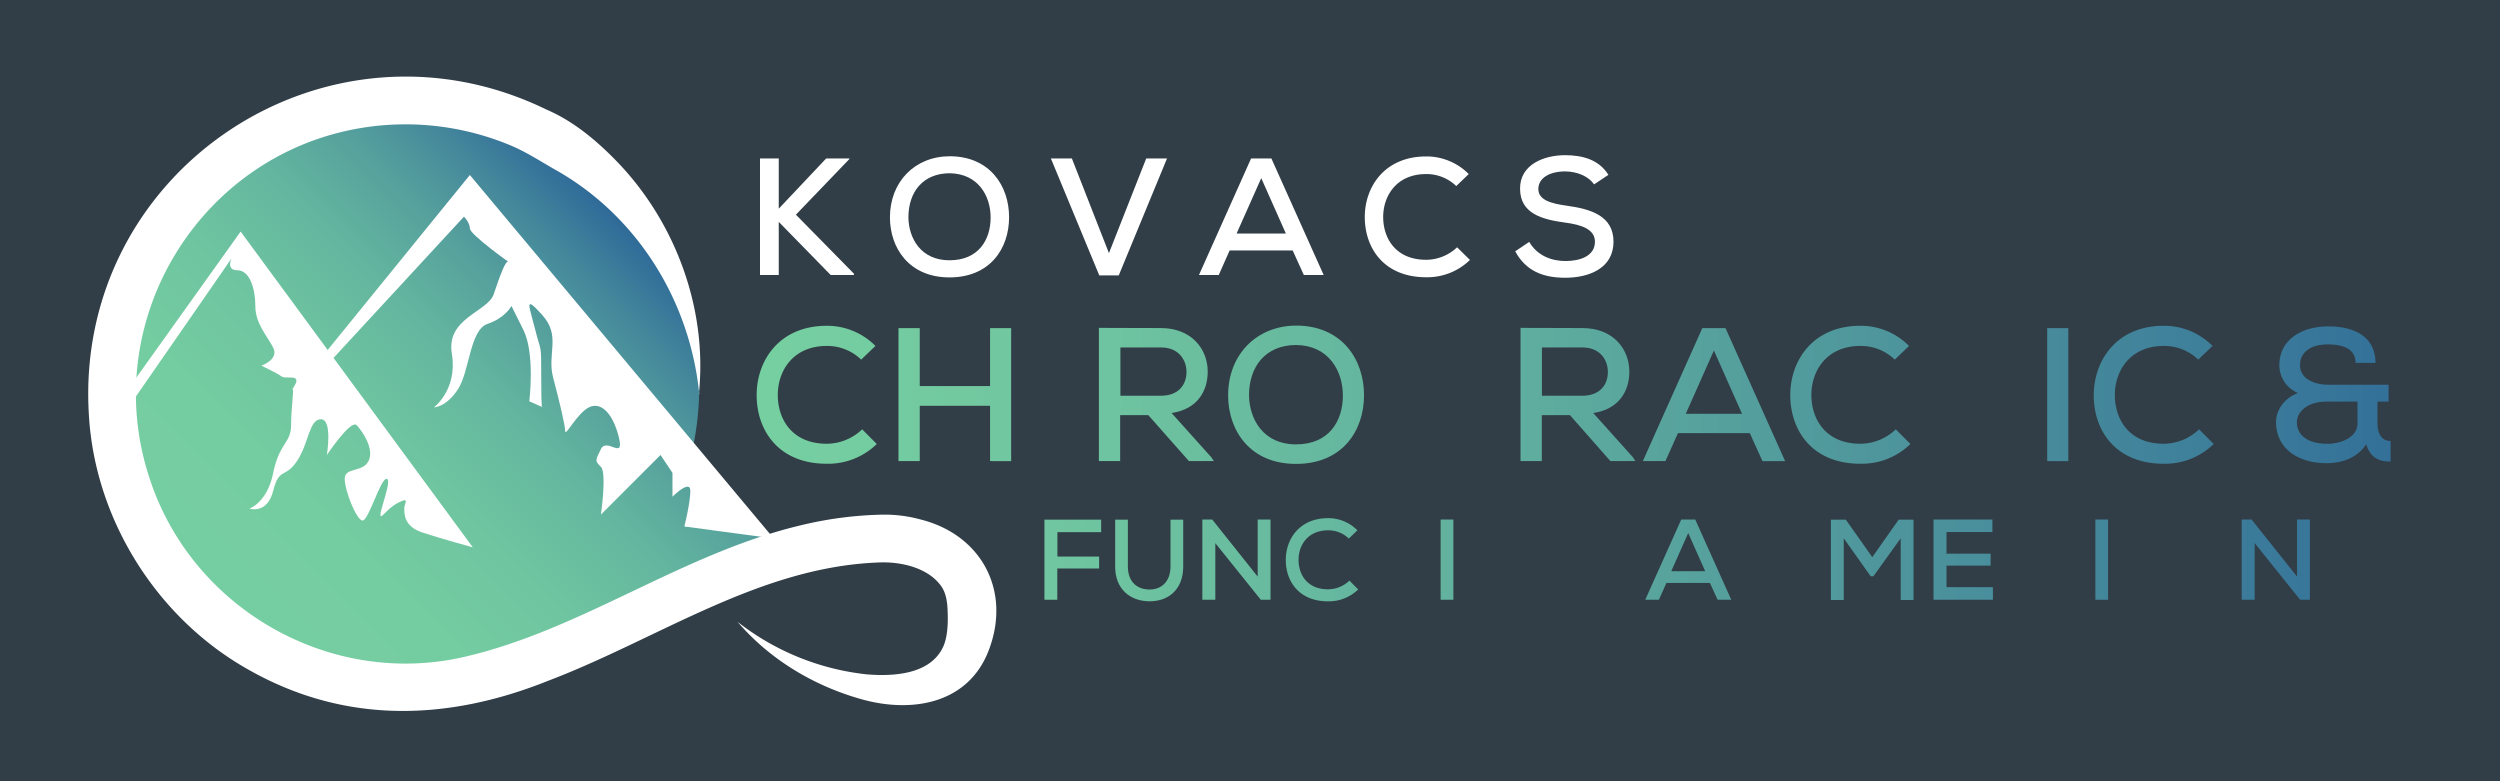 <svg id="Layer_1" data-name="Layer 1" xmlns="http://www.w3.org/2000/svg" xmlns:xlink="http://www.w3.org/1999/xlink" viewBox="0 0 800 250"><defs><style>.cls-1{fill:#313e47;}.cls-2{fill:url(#linear-gradient);}.cls-3{fill:url(#linear-gradient-2);}.cls-4{fill:#fff;}.cls-5{fill:url(#linear-gradient-3);}.cls-6{fill:url(#linear-gradient-4);}.cls-7{fill:url(#linear-gradient-6);}.cls-8{fill:url(#linear-gradient-7);}.cls-9{fill:url(#linear-gradient-15);}.cls-10{fill:url(#linear-gradient-16);}.cls-11{fill:url(#linear-gradient-17);}.cls-12{fill:url(#linear-gradient-18);}.cls-13{fill:url(#linear-gradient-19);}</style><linearGradient id="linear-gradient" x1="54.23" y1="198.82" x2="197.79" y2="55.26" gradientUnits="userSpaceOnUse"><stop offset="0" stop-color="#76cfa1"/><stop offset="0.29" stop-color="#74cca1"/><stop offset="0.46" stop-color="#6ec4a0"/><stop offset="0.61" stop-color="#64b69f"/><stop offset="0.74" stop-color="#56a19d"/><stop offset="0.85" stop-color="#44879b"/><stop offset="0.96" stop-color="#2d6798"/><stop offset="1" stop-color="#235997"/></linearGradient><linearGradient id="linear-gradient-2" x1="73.84" y1="218.43" x2="217.4" y2="74.88" xlink:href="#linear-gradient"/><linearGradient id="linear-gradient-3" x1="245.39" y1="126.33" x2="860.31" y2="126.33" gradientUnits="userSpaceOnUse"><stop offset="0" stop-color="#76cfa1"/><stop offset="0.15" stop-color="#70c6a0"/><stop offset="0.39" stop-color="#5fae9e"/><stop offset="0.7" stop-color="#43869b"/><stop offset="1" stop-color="#235997"/></linearGradient><linearGradient id="linear-gradient-4" x1="245.39" y1="126.27" x2="860.3" y2="126.27" xlink:href="#linear-gradient-3"/><linearGradient id="linear-gradient-6" x1="245.39" y1="126.24" x2="860.3" y2="126.24" xlink:href="#linear-gradient-3"/><linearGradient id="linear-gradient-7" x1="245.39" y1="126.33" x2="860.3" y2="126.33" xlink:href="#linear-gradient-3"/><linearGradient id="linear-gradient-15" x1="245.39" y1="126.33" x2="860.3" y2="126.33" xlink:href="#linear-gradient-3"/><linearGradient id="linear-gradient-16" x1="245.39" y1="179.1" x2="860.3" y2="179.1" xlink:href="#linear-gradient-3"/><linearGradient id="linear-gradient-17" x1="245.39" y1="179.35" x2="860.3" y2="179.35" xlink:href="#linear-gradient-3"/><linearGradient id="linear-gradient-18" x1="245.39" y1="179.08" x2="860.3" y2="179.08" xlink:href="#linear-gradient-3"/><linearGradient id="linear-gradient-19" x1="245.39" y1="179.12" x2="860.3" y2="179.12" xlink:href="#linear-gradient-3"/></defs><rect class="cls-1" x="-12" y="-12" width="840" height="275"/><circle class="cls-2" cx="129.38" cy="123.67" r="94.38"/><path class="cls-3" d="M251.45,177.29,150.55,60.43l-46,56.57L76.48,79.33,36.47,136s5.2,58.26,64.31,77.33S176.89,207,196,200.62,251.45,177.29,251.45,177.29Z"/><path class="cls-4" d="M223.76,126.05c-3-30.14-20.22-57.38-46.4-71.92-4.58-2.63-9.11-5.57-14-7.61a87.14,87.14,0,0,0-47-5.69c-52.15,8.13-85,61.58-68.64,111.78,13.42,42.15,58.08,67.67,101.19,57.51,37.63-8.77,69.52-33.11,107.53-42.07a120.48,120.48,0,0,1,26-3.36,43.37,43.37,0,0,1,12.06,1.52c19.36,4.82,29,22.47,22.11,41.32-6.37,17.64-24.52,20.73-40.59,16.32-15.46-4.27-29.68-12.78-40-24.87a81,81,0,0,0,41.4,16.82c8.86.72,20.49-.07,24.47-9,1.26-2.85,1.51-7.06,1.37-10.67-.07-3.13-.41-6.53-2.4-9-4.29-5.55-12.7-7.45-19.61-7.14-38.34,1.38-70.71,24.53-105.94,37.9-32.18,12.88-65,13.9-95.82-3.61-29.23-16.4-49.13-48-51.05-81.52-4.84-78.27,76-132,146.43-97.7,8.67,3.73,16,9.88,22.52,16.6,18.87,19.5,29.09,47.43,26.24,74.4Z"/><path class="cls-4" d="M100.78,117l49.57-61,97.24,116.31L219,168.48s1.91-7.63,1.91-11.44-5.72,1.9-5.72,1.9v-7.62l-3.82-5.72L192.3,164.66s1.9-13.34,0-15.25-1.91-1.91,0-5.72,7.62,3.81,5.72-3.81-5.72-11.44-9.54-9.54-7.62,9.54-7.62,7.63S179,128.44,177,120.81s2.59-13.27-3.47-20-4.15-2.9-2.25,4.73,1.91,3.81,1.91,15.25.34,9.47.34,9.47l-4.15-1.84s1.9-15.26-1.91-22.88l-3.81-7.63s-1.91,3.81-7.63,5.72-5.72,15.25-9.53,21-7.63,5.72-7.63,5.72,7.63-5.72,5.72-17.16S156.07,99.84,158,94.12s3.81-11.12,4.76-10.33-12.39-8.74-12.39-10.65-1.9-3.81-1.9-3.81L102.69,118.9Z"/><path class="cls-4" d="M36,131.5,77,74.1,151.3,175.15s-10.48-2.86-16.2-4.77-5.72-5.72-5.72-7.62,1.91-3.82-1.91-1.91-5.72,5.72-5.72,3.81,3.82-11.44,1.91-11.44-5.72,13.35-7.63,13.35-5.72-9.53-5.72-13.35,5.72-1.9,7.63-5.72S116,138,114.13,136.06s-9.54,9.54-9.54,9.54,1.91-11.44-1.9-11.44-3.82,7.62-7.63,13.34-5.72,1.91-7.63,9.54-7.62,5.72-7.62,5.72,5.72-1.91,7.62-11.44,5.72-9.54,5.72-15.26,1-11.44.48-11.44,3.34-3.81-.48-3.81-1.9,0-5.72-1.91L83.62,117s5.72-1.91,3.81-5.72-5.72-7.63-5.72-13.35S79.81,86.49,76,86.49s-1.9-3.81-1.9-3.81L39.77,132.25Z"/><path class="cls-4" d="M271.78,50.91,254.69,68.7l18.58,18.9V88h-7.45L249.2,71V88h-6V50.7h6V66.78L264.38,50.7h7.4Z"/><path class="cls-4" d="M322.91,69.5c0,10.06-6.13,19.27-19.07,19.27s-19.06-9.42-19.06-19.22C284.78,58.21,292.71,50,304,50,316.68,50.06,322.91,59.43,322.91,69.5ZM303.84,83.29c9.27,0,13.16-6.55,13.16-13.69,0-6.87-3.94-14-13.05-14.16-8.63,0-13.26,6-13.26,14.16C290.8,76.21,294.63,83.29,303.84,83.29Z"/><path class="cls-4" d="M358,88.13h-6.23L336.28,50.7H343L354.86,81l11.93-30.3h6.66Z"/><path class="cls-4" d="M413.66,80.15H393.48L390,88h-6.33L400.35,50.7h6.49L423.57,88h-6.34ZM403.6,57l-7.89,17.73h15.77Z"/><path class="cls-4" d="M470.38,83.18a19.56,19.56,0,0,1-14,5.54c-13.52,0-19.59-9.32-19.65-19.12s6.34-19.54,19.65-19.54A19.06,19.06,0,0,1,470,55.7l-4,3.84a13.7,13.7,0,0,0-9.64-3.84c-9.48,0-13.79,7-13.74,13.85s4.11,13.58,13.74,13.58a14.47,14.47,0,0,0,9.91-4Z"/><path class="cls-4" d="M510.11,59c-1.76-2.55-5.33-4.1-9.21-4.15-5,0-8.63,2.08-8.63,5.64s4.15,4.64,9.05,5.33c7.67,1.06,15,3.19,15,11.55s-7.67,11.51-15.45,11.51c-7.13,0-12.62-2.19-16-8.47l4.48-3c2.66,4.52,7.29,6.12,11.61,6.12,4.47,0,9.42-1.49,9.42-6.18,0-4-4.31-5.43-9.53-6.12-7.4-1-14.43-2.88-14.43-10.86-.06-7.73,7.67-10.71,14.38-10.71,5.38,0,10.75,1.28,13.9,6.29Z"/><path class="cls-5" d="M280.57,142.08a22.29,22.29,0,0,1-16,6.32c-15.45,0-22.38-10.64-22.44-21.83s7.24-22.32,22.44-22.32a21.76,21.76,0,0,1,15.57,6.45l-4.56,4.38a15.65,15.65,0,0,0-11-4.38c-10.82,0-15.75,8-15.69,15.81S253.57,142,264.58,142a16.5,16.5,0,0,0,11.31-4.62Z"/><path class="cls-6" d="M316.82,147.55V129.86h-22.5v17.69h-6.81V105h6.81v18.55h22.5V105h6.75v42.57Z"/><path class="cls-6" d="M334.27,147.55V105H341v42.57Z"/><path class="cls-7" d="M388.45,147.55h-8l-13-14.71h-9v14.71h-6.81V104.92c6.63,0,13.2.06,19.83.06,9.85,0,15,6.75,15,13.93,0,6.08-3.16,12-11.56,13.26l12.71,14.16Zm-29.92-36.36v15.44h13c5.65,0,8.15-3.58,8.15-7.6,0-3.83-2.5-7.84-8.09-7.84Z"/><path class="cls-8" d="M436.49,126.45c0,11.49-7,22-21.77,22S393,137.7,393,126.51c0-13,9.06-22.32,21.9-22.32C429.38,104.25,436.49,115,436.49,126.45ZM414.72,142.2c10.58,0,15-7.48,15-15.63,0-7.84-4.5-16-14.89-16.17-9.86,0-15.15,6.87-15.15,16.17C399.83,134.11,404.2,142.2,414.72,142.2Z"/><path class="cls-7" d="M451.39,134.48v13.07h-6.81V105c6.51,0,13.2-.06,19.71-.06,20.31,0,20.37,29.44,0,29.56Zm0-6.27h12.9c11.25,0,11.19-17,0-17h-12.9Z"/><path class="cls-7" d="M523.33,147.55h-8l-12.95-14.71h-9v14.71h-6.81V104.92c6.62,0,13.19.06,19.82.06,9.85,0,15,6.75,15,13.93,0,6.08-3.16,12-11.55,13.26l12.7,14.16Zm-29.91-36.36v15.44h12.95c5.65,0,8.15-3.58,8.15-7.6,0-3.83-2.5-7.84-8.09-7.84Z"/><path class="cls-6" d="M559.94,138.61h-23l-4,8.94h-7.23L544.74,105h7.42l19.09,42.57H564Zm-11.49-26.45-9,20.25h18Z"/><path class="cls-5" d="M611.33,142.08a22.29,22.29,0,0,1-16,6.32c-15.45,0-22.38-10.64-22.44-21.83s7.23-22.32,22.44-22.32a21.74,21.74,0,0,1,15.56,6.45l-4.56,4.38a15.63,15.63,0,0,0-11-4.38c-10.83,0-15.75,8-15.69,15.81S584.33,142,595.34,142a16.5,16.5,0,0,0,11.31-4.62Z"/><path class="cls-6" d="M627.93,111.13H614V105h34.78v6.15H634.8v36.42h-6.87Z"/><path class="cls-6" d="M655.11,147.55V105h6.75v42.57Z"/><path class="cls-5" d="M708.38,142.08a22.27,22.27,0,0,1-16,6.32C677,148.4,670,137.76,670,126.57s7.24-22.32,22.44-22.32A21.76,21.76,0,0,1,708,110.7l-4.56,4.38a15.65,15.65,0,0,0-11-4.38c-10.82,0-15.75,8-15.69,15.81S681.38,142,692.39,142a16.5,16.5,0,0,0,11.31-4.62Z"/><path class="cls-9" d="M760.8,135.45c0,3,1.1,5.66,4.2,5.66v6.56c-3.22.12-6.57-1-7.78-5.53-2.62,4-7.18,6.08-12.71,6.08-8.82,0-16.18-4.44-16.18-13.2,0-4,3-7.9,7.06-9.24a9.66,9.66,0,0,1-6-8.94c.06-8.45,7.54-12.4,15.69-12.4,7.23,0,15,2.55,15.08,11.67h-6.39c0-4.62-4.19-5.9-8.88-5.9-6.69,0-8.94,3.53-8.88,6.63,0,4.87,5.48,6.27,8.88,6.27h19.46v5.41H760.8ZM735,135.09c0,4.74,4.32,6.93,9.79,6.93,3.41,0,9.61-1.58,9.61-6.57v-6.93h-9.85C738.06,128.52,735,132,735,135.09Z"/><path class="cls-10" d="M334.22,191.92V166.29h18.15v4h-14v7.81h13.35v3.82H338.33v10Z"/><path class="cls-11" d="M378.63,166.29v15c0,7.56-5,11.33-11.19,11.11-5.72-.14-10.59-3.81-10.59-11.11v-15h4.07v15c0,4.66,2.71,7.19,6.52,7.34,4.11.22,7.12-2.46,7.12-7.34v-15Z"/><path class="cls-12" d="M402.46,184.51V166.25h4.11v25.67h-3.12L388.9,173.8v18.12h-4.15V166.25h3.16Z"/><path class="cls-13" d="M434.62,188.62a13.46,13.46,0,0,1-9.64,3.81c-9.32,0-13.5-6.42-13.53-13.16s4.36-13.46,13.53-13.46a13.11,13.11,0,0,1,9.39,3.89l-2.75,2.64A9.44,9.44,0,0,0,425,169.7c-6.53,0-9.5,4.8-9.46,9.53s2.82,9.35,9.46,9.35a10,10,0,0,0,6.82-2.79Z"/><path class="cls-12" d="M444.63,170H436.2v-3.7h21V170h-8.39v22h-4.15Z"/><path class="cls-12" d="M461,191.92V166.25h4.08v25.67Z"/><path class="cls-13" d="M496.23,179.19c0,6.93-4.22,13.28-13.13,13.28S470,186,470,179.23c0-7.81,5.47-13.46,13.2-13.46C491.94,165.81,496.23,172.26,496.23,179.19Zm-13.13,9.5c6.38,0,9.06-4.51,9.06-9.42,0-4.73-2.72-9.65-9-9.76-5.94,0-9.13,4.15-9.13,9.76C474.12,183.81,476.76,188.69,483.1,188.69Z"/><path class="cls-12" d="M518.82,184.51V166.25h4.1v25.67h-3.11L505.25,173.8v18.12H501.1V166.25h3.16Z"/><path class="cls-12" d="M547.16,186.53h-13.9l-2.42,5.39h-4.36L538,166.25h4.48L554,191.92h-4.36Zm-6.93-15.95-5.43,12.21h10.86Z"/><path class="cls-12" d="M561.65,166.25V188.1h13.53v3.82H557.54V166.25Z"/><path class="cls-13" d="M608.22,172.26l-8.73,12.14h-.88L590,172.26V192h-4.11V166.29h4.77l8.47,12,8.44-12h4.76V192h-4.1Z"/><path class="cls-12" d="M637.73,191.92h-19V166.25h18.84v4H622.88v6.93H637V181H622.88v6.89h14.85Z"/><path class="cls-12" d="M652.73,166.25c8.77,0,12.76,6.27,12.87,12.61s-3.88,13.06-12.87,13.06H643V166.25ZM647.09,188h5.64c6.27,0,8.91-4.62,8.8-9.13-.11-4.33-2.75-8.66-8.8-8.66h-5.64Z"/><path class="cls-12" d="M670.52,191.92V166.25h4.07v25.67Z"/><path class="cls-13" d="M702.64,188.62a13.46,13.46,0,0,1-9.64,3.81c-9.32,0-13.5-6.42-13.54-13.16s4.37-13.46,13.54-13.46a13.09,13.09,0,0,1,9.38,3.89l-2.75,2.64A9.4,9.4,0,0,0,693,169.7c-6.53,0-9.5,4.8-9.46,9.53s2.82,9.35,9.46,9.35a10,10,0,0,0,6.82-2.79Z"/><path class="cls-12" d="M706.82,191.92V166.25h4.07v25.67Z"/><path class="cls-12" d="M735.06,184.51V166.25h4.1v25.67h-3.11L721.49,173.8v18.12h-4.15V166.25h3.16Z"/><path class="cls-12" d="M764.57,191.92h-19V166.25h18.84v4H749.72v6.93h14.16V181H749.72v6.89h14.85Z"/></svg>